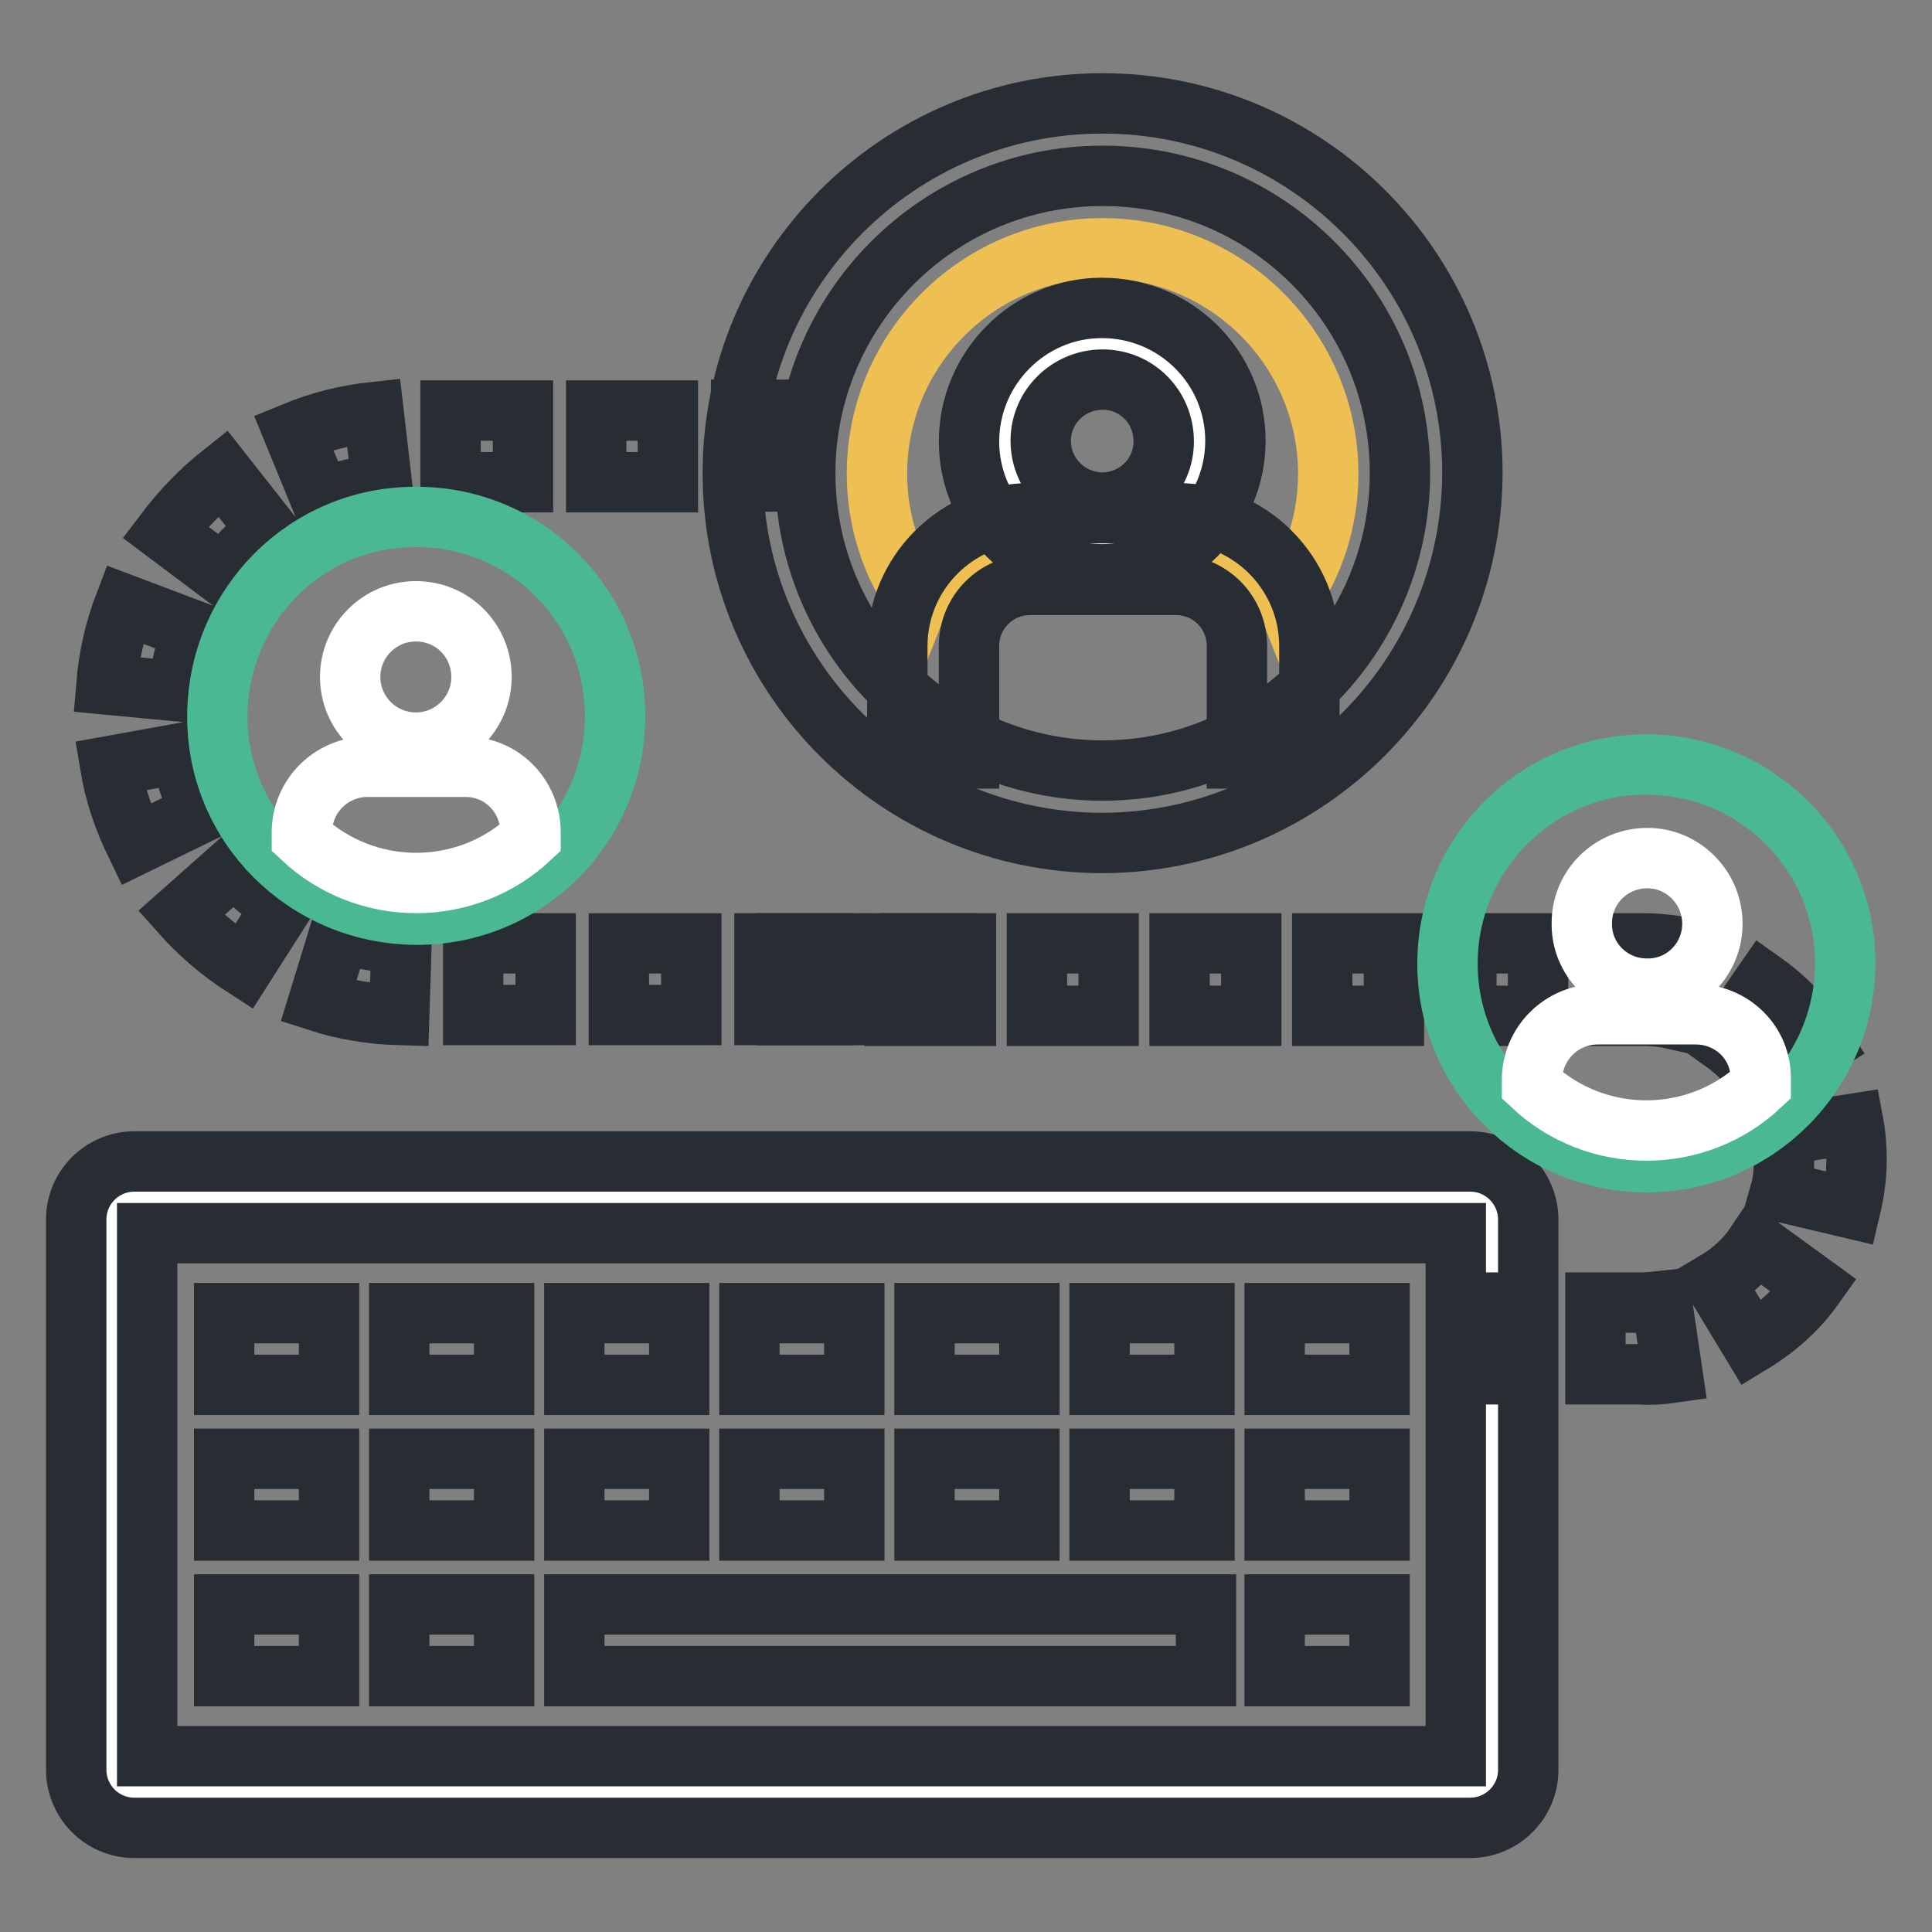 <?xml version="1.0" encoding="utf-8"?>
<!-- Svg Vector Icons : http://www.onlinewebfonts.com/icon -->
<!DOCTYPE svg PUBLIC "-//W3C//DTD SVG 1.1//EN" "http://www.w3.org/Graphics/SVG/1.1/DTD/svg11.dtd">
<svg version="1.1" xmlns="http://www.w3.org/2000/svg" xmlns:xlink="http://www.w3.org/1999/xlink" x="0px" y="0px" viewBox="0 0 256 256" enable-background="new 0 0 256 256" xml:space="preserve">
<rect x="0" y="0" width="256" height="256" fill="#808080" stroke="none"/>
<g> <path stroke-width="8" fill-opacity="0" stroke="#ffffff"  d="M17.7,158.7h177c2,0,3,1,3,3v72.9c0,2-1,3-3,3h-177c-2,0-3-1-3-3v-72.9C14.8,159.7,15.7,158.7,17.7,158.7z" /> <path stroke-width="8" fill-opacity="0" stroke="#282d33"  d="M194.8,242.2h-177c-4.3,0-7.7-3.5-7.7-7.7c0,0,0,0,0,0v-72.9c0-4.3,3.5-7.7,7.7-7.7h177 c4.3,0,7.7,3.5,7.7,7.7v72.9C202.5,238.8,199,242.2,194.8,242.2L194.8,242.2z M19.5,232.7h173.4v-69.3H19.5V232.7z"/> <path stroke-width="8" fill-opacity="0" stroke="#282d33"  d="M29.7,174h13.9v9.5H29.7V174z M52.9,174h13.9v9.5H52.9V174z M76.1,174H90v9.5H76.1V174z M99.3,174h13.9v9.5 H99.3V174z M122.5,174h13.9v9.5h-13.9V174z M145.7,174h13.9v9.5h-13.9V174z M168.9,174h13.9v9.5h-13.9V174z M29.7,193.3h13.9v9.5 H29.7V193.3z M52.9,193.3h13.9v9.5H52.9V193.3z M76.1,193.3H90v9.5H76.1V193.3z M99.3,193.3h13.9v9.5H99.3V193.3z M122.5,193.3 h13.9v9.5h-13.9V193.3z M145.7,193.3h13.9v9.5h-13.9V193.3z M168.9,193.3h13.9v9.5h-13.9V193.3z M29.7,212.6h13.9v9.5H29.7V212.6z  M52.9,212.6h13.9v9.5H52.9V212.6z M76.1,212.6h83.7v9.5H76.1V212.6z M168.9,212.6h13.9v9.5h-13.9V212.6z M98.2,54.3h4.8v9.5h-4.8 V54.3z M110.9,134.5h-9.6V125h9.6V134.5z M91.6,134.5h-9.6V125h9.6V134.5z M72.3,134.5h-9.6V125h9.6V134.5z M52.9,134.5 c-3.6-0.1-7.3-0.7-10.7-1.8l2.8-9.1c2.7,0.8,5.4,1.3,8.2,1.4L52.9,134.5z M32.3,128.1c-3.1-2-5.9-4.4-8.3-7.1l7.1-6.3 c1.8,2.1,4,3.9,6.3,5.4L32.3,128.1z M18,111.9c-1.6-3.3-2.8-6.8-3.4-10.4l9.4-1.7c0.5,2.7,1.4,5.4,2.6,7.9L18,111.9z M23.6,91.6 l-9.5-0.9c0.3-3.6,1.1-7.2,2.4-10.6l9,3.4C24.5,86.1,23.9,88.8,23.6,91.6z M29.5,76.2l-7.6-5.7c2.2-2.9,4.7-5.5,7.6-7.8l5.9,7.5 C33.1,72,31.2,74,29.5,76.2L29.5,76.2z M42.5,66.1l-3.6-8.8c3.4-1.4,6.9-2.3,10.6-2.7l1.1,9.5C47.8,64.4,45.1,65.1,42.5,66.1z  M88.5,63.9H79v-9.5h9.5V63.9z M69.3,63.9h-9.6v-9.5h9.6L69.3,63.9z M120.6,125h4.8v9.5h-4.8V125z"/> <path stroke-width="8" fill-opacity="0" stroke="#282d33"  d="M104.3,125h4.8v9.5h-4.8V125z M217.4,182.1h-6v-9.5h6c0.9,0,1.9-0.1,2.8-0.2l1.4,9.5 C220.2,182.1,218.8,182.2,217.4,182.1L217.4,182.1z M232.1,178l-4.9-8.1c2.2-1.3,4.1-3,5.5-5.1l7.7,5.6 C238.2,173.5,235.4,176,232.1,178z M245.2,160.1l-9.3-2.2c0.4-1.4,0.5-2.9,0.5-4.4c0-1-0.1-2.1-0.3-3.1l9.5-1.5 c0.3,1.6,0.4,3.2,0.4,4.8C246,155.9,245.7,158,245.2,160.1L245.2,160.1z M233.5,143.5c-1.3-2.1-3.1-4-5.2-5.5l5.4-7.8 c3.1,2.2,5.7,5,7.8,8.2L233.5,143.5z M221.6,135c-1.3-0.3-2.7-0.4-4.1-0.4h-4.4V125h4.3c2.1,0,4.1,0.2,6.1,0.6L221.6,135z  M203.8,134.6h-9.5V125h9.5V134.6z M184.7,134.6h-9.5V125h9.5V134.6z M165.8,134.6h-9.5V125h9.5V134.6z M146.9,134.6h-9.5V125h9.5 V134.6z M128,134.6h-9.5V125h9.5V134.6z M197.2,172.6h4.8v9.5h-4.8V172.6z"/> <path stroke-width="8" fill-opacity="0" stroke="#49b893"  d="M81.5,94.9c0,14.6-11.8,26.4-26.4,26.3s-26.4-11.8-26.3-26.4s11.8-26.4,26.4-26.3c0,0,0,0,0,0 C69.8,68.5,81.5,80.3,81.5,94.9z"/> <path stroke-width="8" fill-opacity="0" stroke="#ffffff"  d="M63.8,89.7c0,4.8-3.9,8.7-8.7,8.7c-4.8,0-8.7-3.9-8.7-8.7c0-4.8,3.9-8.7,8.7-8.7c0,0,0,0,0,0 C60,81,63.8,84.9,63.8,89.7z M61.7,101.6h-13c-4.8,0-8.7,3.9-8.7,8.7v0.7c8.5,8,21.8,8,30.3,0v-0.7 C70.3,105.5,66.5,101.6,61.7,101.6z"/> <path stroke-width="8" fill-opacity="0" stroke="#49b893"  d="M244.5,127.6c0,14.6-11.8,26.4-26.3,26.4c-14.6,0-26.4-11.8-26.4-26.3c0-14.6,11.8-26.4,26.3-26.4 c0,0,0,0,0,0C232.7,101.3,244.5,113.1,244.5,127.6z"/> <path stroke-width="8" fill-opacity="0" stroke="#ffffff"  d="M226.9,122.4c0,4.8-3.9,8.7-8.7,8.6c-4.8,0-8.7-3.9-8.6-8.7c0-4.8,3.9-8.6,8.7-8.6 C223,113.7,226.9,117.6,226.9,122.4C226.9,122.4,226.9,122.4,226.9,122.4z M224.7,134.4h-13c-4.8,0-8.7,3.9-8.7,8.7v0.7 c8.5,8,21.8,8,30.3,0V143C233.4,138.2,229.5,134.4,224.7,134.4L224.7,134.4z"/> <path stroke-width="8" fill-opacity="0" stroke="#282d33"  d="M146.1,111.7c-27,0-49-21.9-49-49c0-27,21.9-49,49-49c27,0,49,21.9,49,49C195,89.7,173.1,111.6,146.1,111.7 z M146.1,23.3c-21.8,0-39.4,17.7-39.4,39.4c0,21.8,17.7,39.4,39.4,39.4c21.8,0,39.4-17.7,39.4-39.4l0,0 C185.5,40.9,167.9,23.3,146.1,23.3L146.1,23.3z"/> <path stroke-width="8" fill-opacity="0" stroke="#eebf52"  d="M121.6,79.8c-3.5-5-5.4-10.9-5.4-17c0-16.5,13.4-29.9,29.9-29.9c16.5,0,29.9,13.4,29.9,29.9 c0,6.1-1.9,12-5.4,17c-2.4-6.1-8.3-10.1-14.9-10.1h-19.3C129.9,69.7,124,73.7,121.6,79.8z"/> <path stroke-width="8" fill-opacity="0" stroke="#ffffff"  d="M159,58.4c0,7.1-5.8,12.9-12.9,12.9c-7.1,0-12.9-5.8-12.9-12.9c0-7.1,5.8-12.9,12.9-12.9c0,0,0,0,0,0 C153.2,45.5,159,51.3,159,58.4z"/> <path stroke-width="8" fill-opacity="0" stroke="#282d33"  d="M146.1,76.1c-9.8,0-17.7-7.9-17.7-17.6s7.9-17.7,17.6-17.7c9.8,0,17.7,7.9,17.7,17.6c0,0,0,0,0,0 C163.7,68.1,155.8,76,146.1,76.1z M146.1,50.3c-4.5,0-8.2,3.6-8.2,8.1c0,4.5,3.6,8.1,8.1,8.2c4.5,0,8.2-3.6,8.2-8.1c0,0,0,0,0,0 C154.2,53.9,150.6,50.3,146.1,50.3z"/> <path stroke-width="8" fill-opacity="0" stroke="#282d33"  d="M173.4,100.5h-9.5V85.6c0-4.5-3.6-8.1-8.1-8.1l0,0h-19.3c-4.5,0-8.1,3.6-8.1,8.1v14.9h-9.5V85.6 c0-9.7,7.9-17.6,17.7-17.6h19.3c9.7,0,17.6,7.9,17.6,17.6V100.5z"/></g>
</svg>